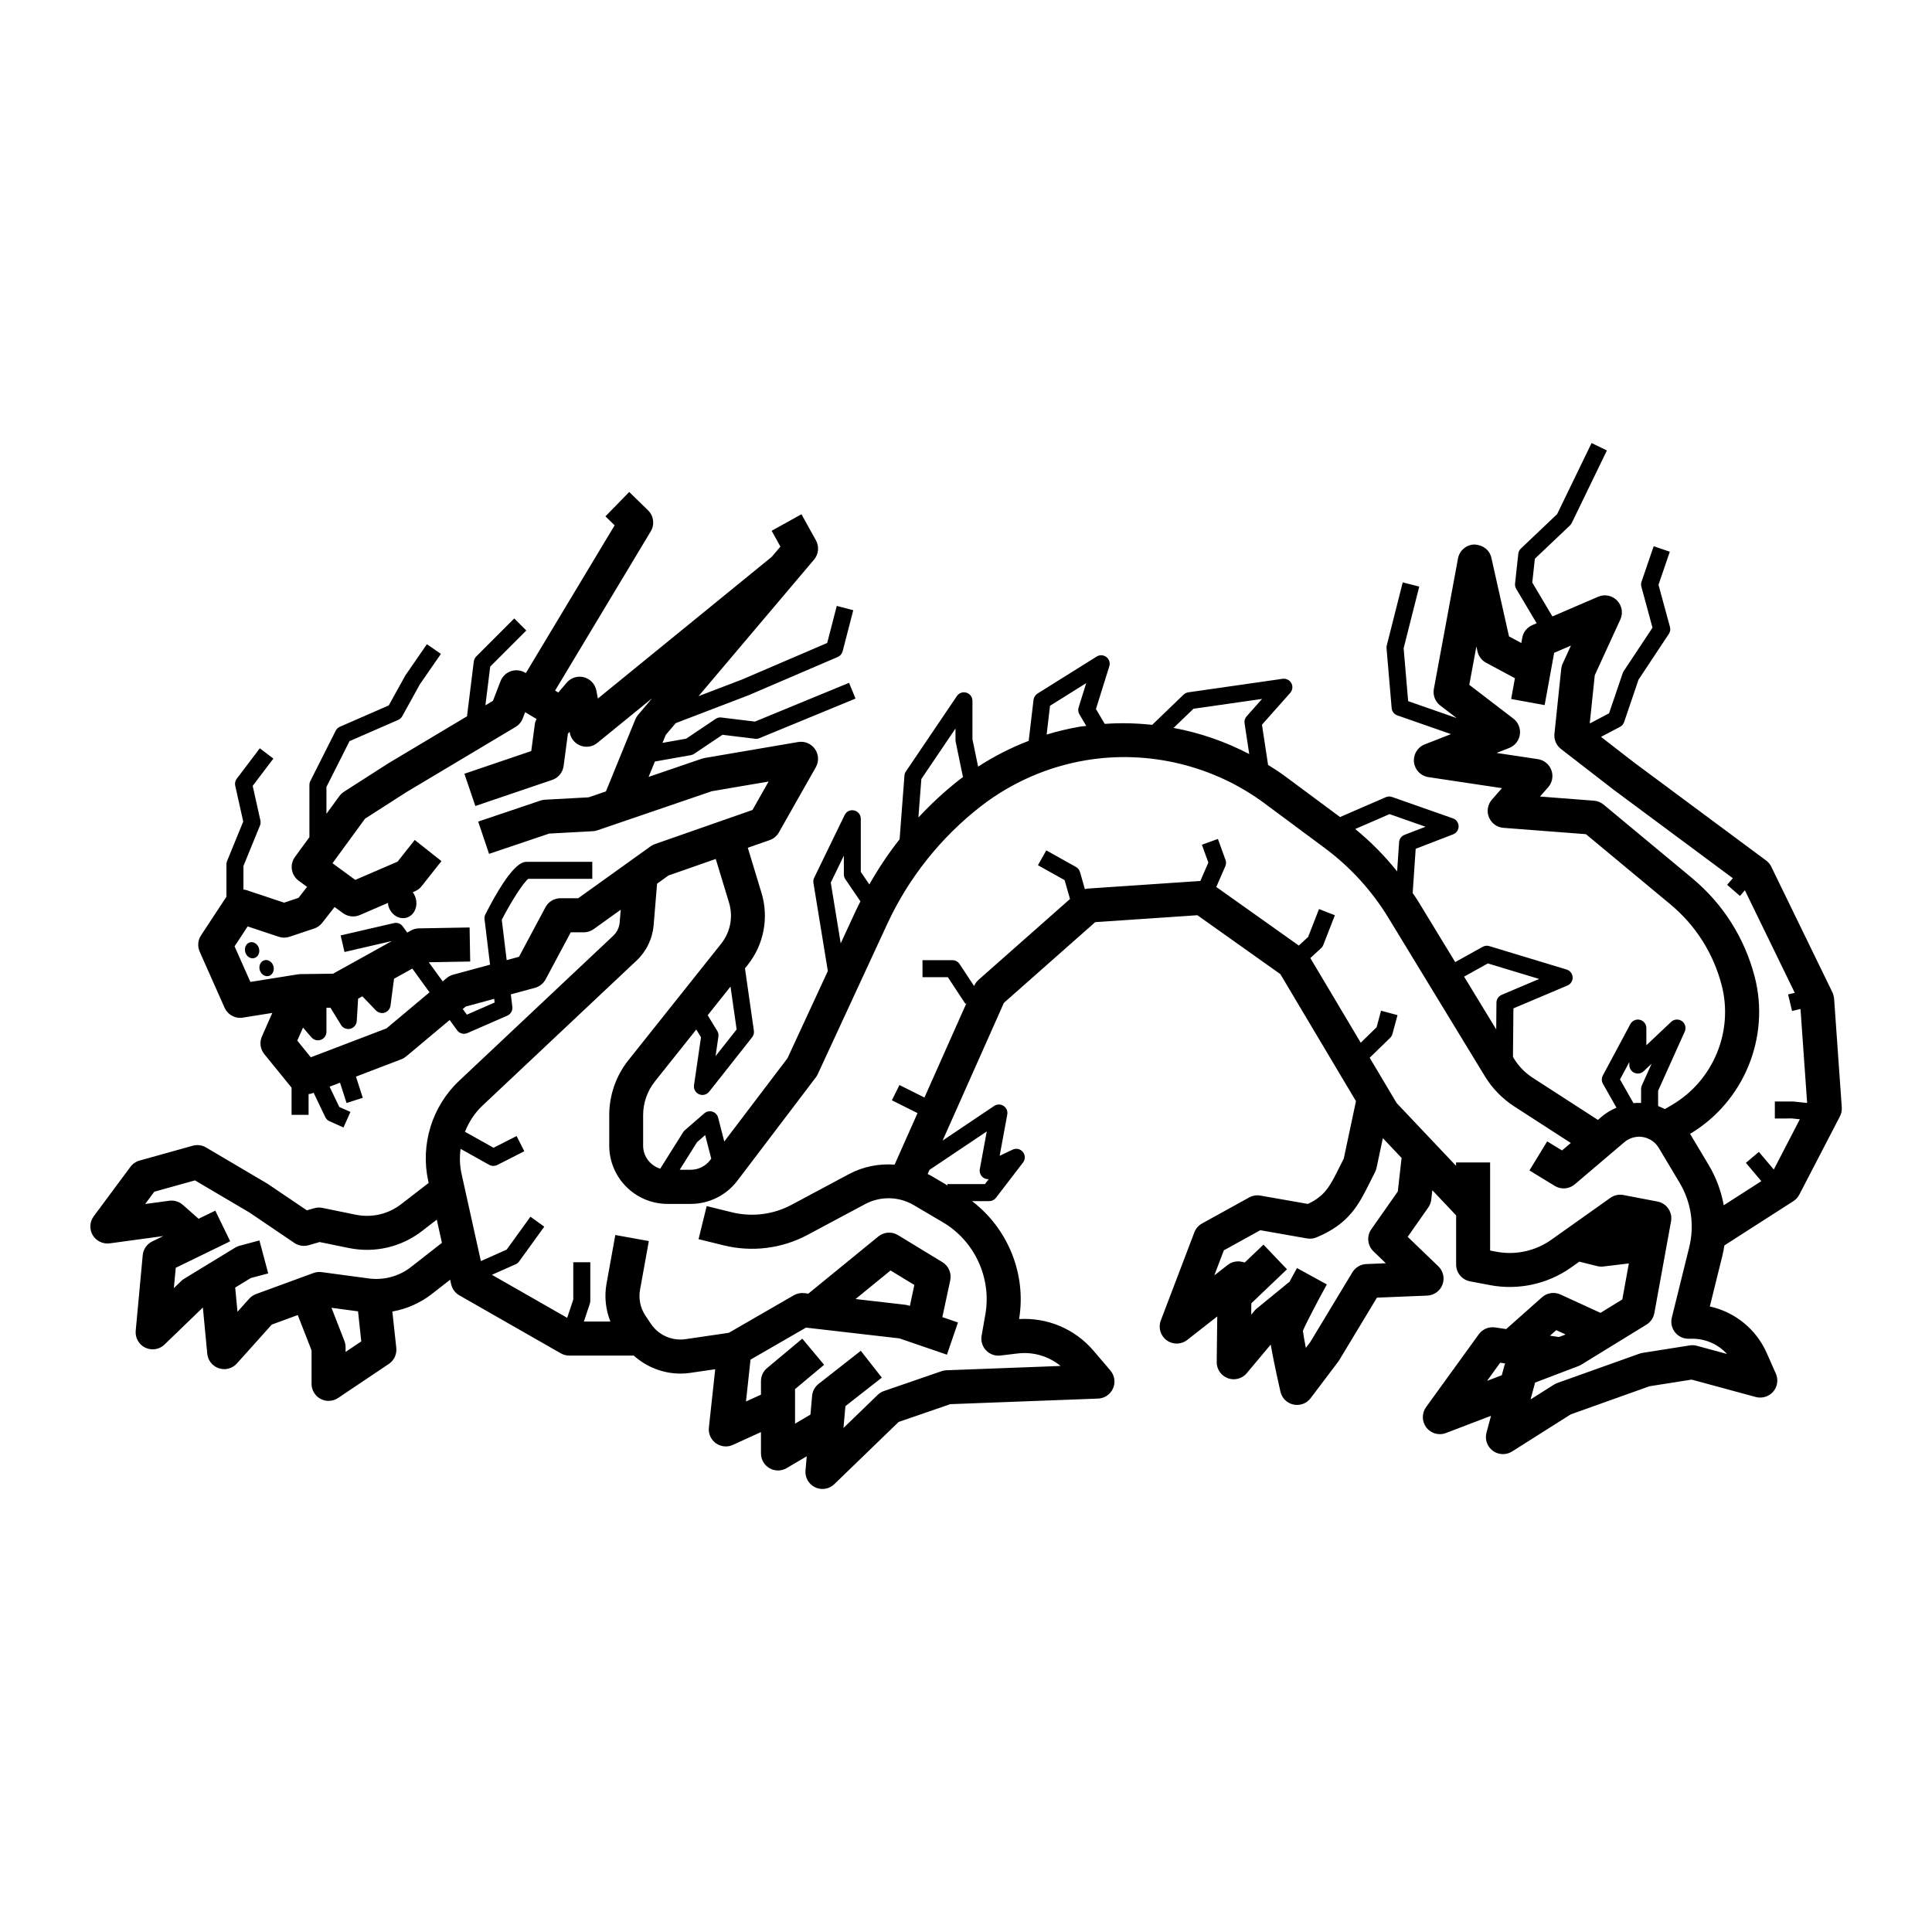 <?xml version="1.0" encoding="UTF-8"?>
<!-- Uploaded to: SVG Repo, www.svgrepo.com, Generator: SVG Repo Mixer Tools -->
<svg fill="#000000" width="800px" height="800px" version="1.1" viewBox="144 144 512 512" xmlns="http://www.w3.org/2000/svg">
 <g>
  <path d="m214.03 398.49c-0.996 0.297-1.523 1.469-1.184 2.613 0.344 1.141 1.426 1.828 2.422 1.527 0.996-0.297 1.523-1.465 1.184-2.613-0.34-1.145-1.43-1.832-2.422-1.527z"/>
  <path d="m210.19 393.75c-0.996 0.297-1.523 1.465-1.184 2.613 0.344 1.141 1.426 1.828 2.422 1.527 0.996-0.297 1.523-1.469 1.184-2.613-0.34-1.141-1.426-1.824-2.422-1.527z"/>
  <path d="m629.55 406.86-16.141-33.168c-0.316-0.652-0.789-1.219-1.367-1.648l-34.949-25.941-8.812-6.824 5.039-2.652c0.512-0.266 0.902-0.723 1.086-1.273l3.824-11.246 8.035-12.117c0.355-0.543 0.465-1.211 0.293-1.84l-3.039-11.18 2.996-8.758-4.273-1.461-3.219 9.41c-0.145 0.43-0.16 0.887-0.043 1.316l2.949 10.867-7.629 11.504c-0.105 0.16-0.191 0.336-0.258 0.52l-3.633 10.672-5.113 2.691 1.332-12.785 6.777-14.777c0.781-1.695 0.434-3.699-0.875-5.035-1.309-1.344-3.309-1.742-5.012-0.992l-12.117 5.215-5.332-8.98 0.684-6.309 9.309-8.832c0.199-0.184 0.359-0.406 0.473-0.652l9.309-19.207-4.059-1.969-9.133 18.84-9.605 9.125c-0.391 0.371-0.629 0.859-0.688 1.391l-0.855 7.879c-0.055 0.488 0.055 0.977 0.301 1.398l5.422 9.125-1.156 0.496c-1.391 0.602-2.383 1.848-2.656 3.336l-0.25 1.398-3.266-1.75-4.672-20.824c-0.465-2.09-2.266-3.422-4.488-3.527-2.144 0.043-3.961 1.582-4.356 3.695l-6.398 34.574c-0.305 1.668 0.348 3.371 1.695 4.402l4.348 3.328-12.855-4.484-1.195-14.023 4.137-16.344-4.379-1.109-4.227 16.711c-0.062 0.242-0.082 0.496-0.062 0.746l1.355 15.852c0.074 0.887 0.664 1.645 1.504 1.941l14.219 4.961-6.965 2.727c-1.902 0.742-3.07 2.676-2.844 4.707 0.23 2.027 1.793 3.656 3.812 3.961l19.504 2.926-2.66 3.039c-1.133 1.285-1.438 3.094-0.789 4.676 0.648 1.586 2.133 2.672 3.836 2.801l21.871 1.68 22.344 18.566c6.719 5.574 11.426 12.992 13.621 21.441 3.188 12.246-2.203 25.281-13.109 31.707l-1.945 1.141c-0.582-0.297-1.164-0.578-1.785-0.801v-4.055l7.059-15.691c0.441-0.984 0.125-2.141-0.75-2.766-0.883-0.621-2.078-0.539-2.859 0.203l-6.566 6.199v-4.559c0-1.031-0.699-1.941-1.703-2.188-1.012-0.242-2.047 0.215-2.535 1.125l-7.297 13.637c-0.367 0.684-0.355 1.504 0.023 2.18l3.594 6.34c-1.336 0.582-2.625 1.293-3.762 2.258l-1.16 0.984-17.32-11.191c-1.988-1.289-3.688-3.031-4.914-5.047l-0.273-0.449 0.113-12.863 14.328-6.066c0.875-0.371 1.422-1.25 1.371-2.195-0.055-0.953-0.691-1.766-1.598-2.039l-20.488-6.207c-0.598-0.18-1.219-0.109-1.754 0.188l-7.281 4.051-9.973-16.379c-0.402-0.664-0.879-1.273-1.301-1.922l0.801-11.727 9.93-3.832c0.883-0.344 1.461-1.195 1.445-2.144-0.012-0.945-0.613-1.781-1.508-2.09l-16.141-5.668c-0.539-0.191-1.121-0.168-1.645 0.059l-12.121 5.262-14.688-10.898c-1.418-1.055-2.91-1.984-4.394-2.926l-1.617-10.648 7.488-8.43c0.629-0.711 0.75-1.734 0.301-2.57-0.449-0.832-1.391-1.309-2.309-1.164l-25.004 3.586c-0.465 0.066-0.906 0.277-1.246 0.609l-8.316 8.004c-4.168-0.438-8.371-0.559-12.578-0.25l-2.332-3.941 3.539-11.316c0.281-0.898-0.023-1.883-0.777-2.461-0.746-0.578-1.777-0.629-2.574-0.125l-15.684 9.812c-0.578 0.367-0.961 0.969-1.047 1.652l-1.281 10.875c-4.695 1.797-9.188 4.09-13.406 6.828l-1.5-7.262v-10.176c0-0.992-0.641-1.863-1.594-2.156-0.941-0.297-1.973 0.066-2.531 0.895l-13.512 19.98c-0.223 0.324-0.352 0.699-0.383 1.09l-1.285 16.883c-2.981 3.773-5.652 7.789-8.02 11.973l-2.262-3.332v-14.082c0-1.051-0.723-1.965-1.75-2.195-1.035-0.25-2.078 0.266-2.535 1.215l-8.07 16.617c-0.207 0.418-0.273 0.891-0.199 1.348l3.82 23.375-10.699 23.117-16.746 22.059-1.633-6.324c-0.191-0.754-0.77-1.355-1.516-1.59-0.75-0.227-1.566-0.062-2.148 0.449l-5.164 4.484c-0.168 0.148-0.316 0.316-0.434 0.504l-6.078 9.68c-2.617-0.816-4.531-3.231-4.531-6.106v-8.105c0-3.219 1.105-6.383 3.106-8.895l10.977-13.777 1.25 2.055-1.848 12.707c-0.148 1.008 0.402 1.996 1.344 2.398 0.285 0.121 0.594 0.184 0.891 0.184 0.676 0 1.332-0.301 1.773-0.859l11.398-14.434c0.383-0.484 0.551-1.109 0.461-1.719l-2.363-16.535 0.719-0.902c4.289-5.387 5.66-12.531 3.656-19.125l-3.629-11.938 5.801-2.027c1.031-0.359 1.898-1.082 2.438-2.031l9.793-17.289c0.859-1.516 0.77-3.398-0.234-4.82-1-1.422-2.738-2.152-4.453-1.852l-24.777 4.227c-0.238 0.043-0.469 0.098-0.699 0.176l-14.152 4.836 1.664-4.074 9.547-1.695c0.312-0.055 0.605-0.172 0.863-0.348l7.5-5.043 8.645 1.055c0.383 0.051 0.777-0.008 1.133-0.152l25.484-10.5-1.719-4.172-24.938 10.273-8.891-1.082c-0.543-0.082-1.082 0.062-1.531 0.367l-7.801 5.242-6.273 1.113 0.863-2.117 2.637-3.113 19.379-7.422 23.562-10.113c0.641-0.273 1.121-0.832 1.297-1.508l2.816-10.887-4.371-1.133-2.539 9.816-22.465 9.645-11.633 4.453 30.613-36.188c1.215-1.434 1.41-3.465 0.5-5.109l-3.84-6.914-7.894 4.387 2.324 4.191-2.297 2.711-46.082 37.551-0.398-2.113c-0.324-1.703-1.598-3.074-3.277-3.523s-3.465 0.109-4.594 1.438l-2.215 2.598-0.852-0.508 25.355-42.211c1.078-1.797 0.781-4.098-0.719-5.559l-4.996-4.867-6.301 6.469 2.438 2.367-23.527 39.168-0.188-0.113c-1.141-0.68-2.527-0.82-3.785-0.395-1.258 0.438-2.262 1.406-2.738 2.648l-2.004 5.203-2.004 1.195 1.273-10.262 9.566-9.566-3.195-3.191-10.113 10.117c-0.32 0.34-0.543 0.801-0.609 1.297l-1.801 14.52-20.809 12.43-11.789 7.559c-0.469 0.301-0.883 0.688-1.215 1.137l-3.434 4.707v-7.121l6.113-12.133 12.895-5.625c0.453-0.203 0.832-0.543 1.07-0.973l4.684-8.469 5.57-8.059-3.715-2.566-5.684 8.246-4.43 7.984-12.941 5.648c-0.484 0.215-0.879 0.586-1.113 1.055l-6.723 13.34c-0.16 0.316-0.242 0.664-0.242 1.016v13.848l-3.828 5.242c-1.469 2.012-1.027 4.832 0.984 6.305l2.231 1.629-2.281 2.91-3.812 1.273-10.098-3.363c-0.223-0.074-0.453-0.07-0.68-0.109v-6.238l4.383-10.734c0.176-0.43 0.215-0.895 0.113-1.344l-2.043-9.16 5.481-7.231-3.594-2.731-6.113 8.066c-0.402 0.527-0.551 1.211-0.402 1.855l2.121 9.492-4.285 10.488c-0.109 0.27-0.168 0.562-0.168 0.852v8.59c-0.004 0.004-0.004 0.004-0.008 0.008l-6.727 10.238c-0.844 1.285-0.973 2.906-0.352 4.309l6.598 14.855c0.734 1.648 2.363 2.684 4.121 2.684 0.234 0 0.473-0.016 0.715-0.059l7.812-1.246-2.754 6.238c-0.684 1.551-0.445 3.356 0.625 4.668l7.231 8.895v7.211h4.512v-5.504c0.25-0.051 0.512-0.047 0.762-0.137l0.574-0.219 3.082 6.453c0.23 0.484 0.625 0.867 1.117 1.09l3.715 1.664 1.84-4.121-2.957-1.316-2.566-5.375 2.762-1.055 1.738 5.383 4.297-1.387-1.809-5.609 12.023-4.594c0.469-0.18 0.902-0.438 1.289-0.762l11.523-9.648 1.969 2.715c0.438 0.605 1.121 0.938 1.828 0.938 0.301 0 0.613-0.062 0.902-0.188l10.566-4.613c0.914-0.402 1.461-1.352 1.34-2.344l-0.398-3.301 6.414-1.742c1.199-0.328 2.211-1.137 2.801-2.231l6.664-12.469h3.438c0.945 0 1.863-0.293 2.629-0.844l7.176-5.144-0.277 3.348c-0.113 1.359-0.723 2.625-1.719 3.559l-40.828 38.43c-7.18 6.754-10.316 16.938-8.184 26.566l0.109 0.496-7.297 5.637c-3.41 2.637-7.789 3.648-12.008 2.789l-8.875-1.812c-0.723-0.148-1.461-0.109-2.164 0.09l-1.934 0.562-10.391-7.031-16.328-9.637c-1.059-0.621-2.32-0.789-3.504-0.461l-14.121 3.938c-0.965 0.27-1.812 0.852-2.414 1.664l-9.73 13.109c-1.082 1.457-1.188 3.422-0.262 4.988 0.922 1.562 2.707 2.414 4.496 2.18l14.211-1.934-2.934 1.426c-1.418 0.688-2.371 2.07-2.519 3.641l-1.859 20.023c-0.176 1.883 0.84 3.668 2.539 4.488 0.621 0.293 1.289 0.441 1.953 0.441 1.145 0 2.277-0.438 3.141-1.27l10.168-9.816 1.16 12.242c0.168 1.785 1.379 3.301 3.082 3.863 0.461 0.152 0.941 0.227 1.41 0.227 1.258 0 2.488-0.527 3.363-1.5l9.238-10.305 6.894-2.527 3.656 9.383v8.852c0 1.668 0.918 3.199 2.391 3.984 0.668 0.352 1.398 0.527 2.125 0.527 0.879 0 1.758-0.262 2.516-0.77l13.449-9.027c1.395-0.938 2.152-2.562 1.973-4.231l-1.043-9.652c3.793-0.68 7.406-2.258 10.477-4.656l4.836-3.777 0.27 1.203c0.273 1.242 1.062 2.312 2.172 2.941l26.891 15.367c0.68 0.391 1.453 0.598 2.238 0.598h17.09c3.371 3.039 7.797 4.769 12.367 4.769 0.875 0 1.75-0.062 2.629-0.191l6.59-0.965-1.676 15.461c-0.176 1.617 0.527 3.199 1.844 4.148 0.785 0.562 1.707 0.852 2.641 0.852 0.637 0 1.277-0.133 1.875-0.41l7.441-3.398v5.66c0 1.621 0.867 3.113 2.277 3.922 0.691 0.398 1.465 0.598 2.238 0.598 0.793 0 1.586-0.211 2.293-0.625l5.324-3.141-0.332 3.754c-0.168 1.875 0.852 3.66 2.551 4.473 0.621 0.293 1.285 0.438 1.941 0.438 1.145 0 2.281-0.438 3.141-1.273l17.047-16.484 13.691-4.715 39.168-1.48c1.727-0.066 3.266-1.113 3.961-2.699 0.695-1.586 0.426-3.426-0.699-4.746l-4.496-5.266c-4.926-5.762-12.18-8.805-19.699-8.363 1.984-11.949-2.973-24.004-12.469-31.254h4.551c0.699 0 1.363-0.324 1.793-0.883l7.172-9.352c0.633-0.828 0.617-1.98-0.039-2.793-0.656-0.816-1.781-1.066-2.719-0.617l-3.438 1.629 2.016-10.922c0.168-0.895-0.223-1.801-0.977-2.297-0.766-0.5-1.742-0.492-2.5 0.012l-13.66 9.184 16.246-36.508 24.195-21.383 27.082-1.836 21.984 15.609 20.039 33.668-3.231 15.207c-0.406 0.789-0.789 1.551-1.145 2.281-2.523 5.055-3.769 7.566-8.359 9.746l-12.598-2.211c-1.02-0.184-2.062-0.004-2.965 0.492l-12.496 6.902c-0.938 0.516-1.66 1.348-2.035 2.348l-8.891 23.352c-0.723 1.895-0.09 4.039 1.539 5.238 0.793 0.594 1.738 0.883 2.68 0.883 0.984 0 1.965-0.32 2.781-0.961l7.961-6.227-0.145 12.082c-0.02 1.906 1.156 3.625 2.949 4.285 0.512 0.188 1.043 0.277 1.566 0.277 1.309 0 2.586-0.57 3.461-1.621l6.34-7.574c0.43 2.531 1.195 6.402 2.574 12.484 0.391 1.715 1.734 3.047 3.449 3.414 0.316 0.07 0.633 0.102 0.953 0.102 1.398 0 2.738-0.648 3.598-1.793l7.297-9.656c0.094-0.125 0.184-0.258 0.266-0.391l10.012-16.59 13.324-0.543c1.805-0.074 3.398-1.219 4.035-2.906 0.641-1.691 0.215-3.602-1.09-4.852l-8.125-7.816 5.461-7.789c0.434-0.617 0.699-1.332 0.789-2.082l0.281-2.481 6.309 6.668v13.035c0 2.172 1.539 4.031 3.672 4.438l5.348 1.016c7.449 1.402 15.246-0.285 21.43-4.672l2.188-1.555 4.785 1.188c0.355 0.09 0.723 0.129 1.086 0.129 0.18 0 0.359-0.012 0.543-0.035l6.719-0.809-1.734 9.543-5.785 3.555-10.605-4.871c-1.625-0.742-3.535-0.461-4.879 0.73l-9.504 8.438-2.941-0.438c-1.664-0.242-3.332 0.453-4.32 1.816l-13.973 19.305c-1.168 1.621-1.137 3.812 0.078 5.398 0.875 1.137 2.203 1.762 3.582 1.762 0.543 0 1.086-0.098 1.613-0.297l11.941-4.566-1.199 4.469c-0.484 1.797 0.184 3.707 1.68 4.812 0.793 0.582 1.734 0.879 2.68 0.879 0.836 0 1.672-0.234 2.414-0.699l15.547-9.836 20.875-7.453 11.176-1.762 17 4.613c1.668 0.438 3.469-0.098 4.606-1.418 1.137-1.324 1.41-3.18 0.707-4.769l-2.438-5.508c-2.809-6.34-8.461-10.852-15.062-12.301l3.336-13.496c0.219-0.891 0.383-1.785 0.523-2.68l18.289-11.738c0.664-0.434 1.203-1.02 1.566-1.723l10.758-20.738c0.387-0.738 0.559-1.566 0.496-2.398l-2.043-28.945c-0.09-0.555-0.234-1.117-0.492-1.637zm-56.23 23.199 2.469-4.606v0.793c0 0.902 0.531 1.719 1.359 2.074 0.824 0.352 1.789 0.188 2.445-0.438l2.098-1.98-2.586 5.75c-0.129 0.289-0.199 0.609-0.199 0.93v3.715c-0.684-0.023-1.355-0.031-2.027 0.039zm-35.027-30.742 13.602 4.117-9.949 4.215c-0.828 0.352-1.367 1.16-1.371 2.059l-0.062 7.09-8.512-13.977zm-26.047-39.57 9.531 3.348-5.559 2.144c-0.82 0.32-1.383 1.078-1.441 1.953l-0.527 7.738c-3.281-4.129-7-7.871-11.102-11.23zm-51.961-27.918 18.18-2.606-4.098 4.609c-0.445 0.504-0.648 1.176-0.547 1.84l1.238 8.16c-6.312-3.301-13.074-5.629-20.051-6.93zm-38.02-0.793 9.594-6.004-2.016 6.449c-0.191 0.609-0.113 1.273 0.211 1.82l1.816 3.074c-0.512 0.074-1.027 0.094-1.539 0.176-3.031 0.508-6.023 1.223-8.961 2.117zm-34.098 19.406 9.047-13.379v3.039c0 0.152 0.012 0.305 0.047 0.453l1.934 9.391c-0.27 0.207-0.555 0.391-0.824 0.598-3.934 3.055-7.59 6.453-10.988 10.098zm-24.004 27.457 3.469-7.141v4.961c0 0.449 0.133 0.895 0.391 1.27l4 5.887c-0.355 0.723-0.738 1.426-1.078 2.156l-4.148 8.965zm-35.441 68.789 2.156-1.871 1.613 6.242-0.312 0.406c-1.211 1.59-3.121 2.535-5.117 2.535l-2.934 0.004zm10.492-29.875-5.582 7.074 0.754-5.184c0.074-0.52-0.035-1.051-0.305-1.496l-2.535-4.16 6.047-7.59zm-92.789-0.277-20.059 7.656-3.586-4.414 1.523-3.457 2.242 2.598c0.438 0.504 1.066 0.785 1.707 0.785 0.266 0 0.527-0.051 0.789-0.145 0.883-0.328 1.469-1.172 1.469-2.117v-6.367l1.066-0.012 2.797 4.559c0.414 0.68 1.148 1.078 1.922 1.078 0.18 0 0.367-0.023 0.547-0.07 0.957-0.238 1.645-1.07 1.703-2.047l0.359-5.926 1.129-0.625 3.59 3.746c0.434 0.449 1.023 0.695 1.629 0.695 0.234 0 0.469-0.039 0.699-0.113 0.824-0.27 1.418-0.988 1.535-1.848l0.941-7.137 4.84-2.688 4.562 6.285zm28.656-6.856-7.359 3.215-1.086-1.5 0.766-0.641 7.566-2.055zm22.152-27.641h-4.695c-1.668 0-3.195 0.918-3.981 2.383l-7.019 13.137-3.266 0.887-1.297-10.711c2.684-5.16 5.773-9.91 7.035-10.836h16.953v-4.508h-17.289c-1.078 0-3.941 0-11.039 13.906-0.203 0.398-0.281 0.852-0.23 1.297l1.461 12.055-9.785 2.656c-0.629 0.172-1.219 0.48-1.715 0.898l-1.047 0.879-3.688-5.074 10.977-0.191-0.16-9.027-13.434 0.238c-0.738 0.012-1.465 0.211-2.109 0.566l-0.984 0.547-1.188-1.637c-0.527-0.734-1.457-1.09-2.336-0.875l-14.121 3.266 1.016 4.394 12.582-2.91-15.613 8.664-8.676 0.109c-0.219 0.004-0.438 0.02-0.656 0.059l-12.578 2.012-4.188-9.43 3.469-5.281 8.23 2.742c0.93 0.312 1.922 0.312 2.856 0l6.527-2.18c0.84-0.277 1.578-0.797 2.125-1.496l3.301-4.211 2.234 1.633c0.785 0.574 1.723 0.867 2.664 0.867 0.605 0 1.215-0.121 1.789-0.371l7.469-3.219c0.035 0.285 0.012 0.562 0.102 0.848 0.684 2.289 2.856 3.656 4.848 3.062 1.996-0.598 3.051-2.934 2.367-5.223-0.168-0.566-0.434-1.074-0.762-1.512l0.609-0.262c0.688-0.293 1.289-0.762 1.75-1.344l5.246-6.641-7.082-5.602-4.543 5.746-11.215 4.832-6.031-4.414 8.621-11.809 10.953-7.027 28.945-17.285c0.867-0.516 1.535-1.309 1.898-2.254l0.637-1.652 3.012 1.797c-0.219 0.438-0.383 0.902-0.449 1.395l-0.949 7.106-17.715 6.019 2.902 8.543 20.363-6.914c1.625-0.551 2.797-1.973 3.023-3.672l1.141-8.562 0.449-0.527 0.055 0.297c0.297 1.562 1.395 2.856 2.887 3.402 1.496 0.551 3.164 0.266 4.398-0.738l14.523-11.832-3.719 4.394c-0.305 0.359-0.555 0.773-0.734 1.211l-7.781 19.074-4.594 1.57-11.547 0.629c-0.406 0.02-0.809 0.098-1.195 0.23l-16.52 5.57 2.887 8.551 15.938-5.375 11.555-0.629c0.414-0.02 0.824-0.098 1.215-0.234l30.324-10.363 15.047-2.566-4.273 7.539-25.867 9.043c-0.406 0.137-0.789 0.34-1.137 0.594zm-61.648 120.23v-1.234c0-0.562-0.105-1.117-0.305-1.641l-3.434-8.82 7.035 0.945 0.859 7.965zm17.297-22.469c-3.121 2.434-7.164 3.527-11.078 3.008l-12.562-1.684c-0.727-0.105-1.465-0.016-2.152 0.234l-15.242 5.582c-0.691 0.258-1.312 0.676-1.809 1.227l-3.102 3.461-0.609-6.414 4.129-2.519 4.625-1.234-2.336-8.73-5.254 1.406c-0.414 0.113-0.816 0.281-1.184 0.508l-13.512 8.242c-0.281 0.172-0.547 0.379-0.785 0.609l-1.938 1.871 0.5-5.391 14.43-7.023-3.949-8.121-4.43 2.152-4.18-3.691c-0.984-0.863-2.297-1.266-3.594-1.086l-6.379 0.867 2.418-3.254 10.777-3.008 14.434 8.512 11.91 8.07c1.109 0.746 2.5 0.969 3.793 0.598l2.898-0.84 7.785 1.59c6.789 1.387 13.844-0.246 19.332-4.492l3.934-3.039 1.359 6.152zm152.62-35.957-1.844 9.984c-0.156 0.832 0.172 1.68 0.84 2.195 0.445 0.348 1.004 0.516 1.531 0.461l-1.012 1.316h-9.934v0.34l-4.383-2.582c-0.281-0.164-0.578-0.285-0.863-0.438l0.484-1.086zm108.93 15.914-7.023 10.012c-1.277 1.82-1.031 4.301 0.57 5.844l3.281 3.164-5.176 0.211c-1.512 0.062-2.894 0.879-3.684 2.18l-11.148 18.465-1.188 1.574c-0.395-2.012-0.68-3.66-0.781-4.535 0.793-1.906 3.769-7.609 6.34-12.285l-7.914-4.344c-0.73 1.332-1.371 2.519-1.965 3.625l-8.684 7.094c-0.219 0.176-0.426 0.379-0.605 0.602l-0.875 1.043 0.035-3.019 9.449-9.012-6.231-6.535-4.961 4.731-0.723-0.172c-1.344-0.32-2.742-0.004-3.816 0.836l-3.531 2.758 2.531-6.644 9.652-5.332 12.387 2.176c0.859 0.145 1.719 0.059 2.519-0.277 8.664-3.602 11.203-8.684 14.129-14.562 0.43-0.852 0.875-1.75 1.363-2.695 0.188-0.359 0.324-0.746 0.41-1.141l1.68-7.902 4.961 5.246zm41.988 36.75 2.445 1.121-0.176 0.109-1.551 0.586-2.371-0.352zm-18.332 13.434 3.477-4.805 1.328 0.199c-0.07 0.16-0.152 0.316-0.195 0.484l-0.707 2.629zm63.574-7.125-7.969-2.168c-0.613-0.164-1.25-0.207-1.887-0.102l-12.543 1.984c-0.273 0.047-0.551 0.113-0.809 0.211l-21.742 7.762c-0.316 0.109-0.613 0.262-0.898 0.438l-6.199 3.922 1.199-4.469 11.477-4.367c0.266-0.098 0.52-0.227 0.766-0.375l17.289-10.625c1.09-0.672 1.844-1.777 2.074-3.039l4.422-24.328c0.441-2.434-1.16-4.777-3.59-5.238l-9.027-1.73c-1.211-0.242-2.461 0.043-3.461 0.75l-15.668 11.117c-4.188 2.973-9.469 4.121-14.52 3.164l-1.68-0.32v-23.348h-9.027v0.906l-15.742-16.641-7.144-12.008 5.422-5.273c0.289-0.285 0.5-0.641 0.609-1.031l1.34-4.992-4.363-1.172-1.176 4.394-4.207 4.09-13.352-22.43 2.856-2.633c0.258-0.234 0.445-0.52 0.574-0.84l3.07-7.875-4.207-1.641-2.883 7.394-2.469 2.277-21.867-15.523 2.391-5.488c0.23-0.527 0.25-1.129 0.055-1.668l-2.016-5.57-4.25 1.531 1.715 4.727-2.121 4.875-30.016 2.031c-0.207 0.012-0.391 0.098-0.586 0.137l-1.289-4.527c-0.164-0.574-0.547-1.059-1.066-1.352l-7.875-4.398-2.203 3.938 7.066 3.949 1.426 5.004-24.238 21.418c-0.484 0.43-0.875 0.957-1.137 1.547l-0.043 0.098-3.848-5.836c-0.418-0.629-1.129-1.012-1.887-1.012h-7.938v4.508h6.723l4.644 7.059 0.285-0.188-11.133 25.02-6.621-3.309-2.016 4.035 6.801 3.402-6.074 13.652c-4.129-0.297-8.324 0.504-12.059 2.492l-15.258 8.156c-4.844 2.59-10.461 3.289-15.797 1.984l-6.688-1.645-2.156 8.766 6.688 1.645c7.504 1.84 15.398 0.859 22.215-2.789l15.258-8.156c4.016-2.152 8.938-2.047 12.852 0.266l7.723 4.547c8.43 4.961 12.957 14.773 11.273 24.402l-0.992 5.66c-0.25 1.406 0.184 2.848 1.164 3.883 0.984 1.031 2.363 1.551 3.816 1.379l4.637-0.555c4.106-0.469 8.18 0.734 11.305 3.32l-30.23 1.141c-0.441 0.016-0.879 0.098-1.301 0.242l-15.273 5.262c-0.621 0.215-1.191 0.566-1.664 1.023l-9.062 8.766 0.512-5.781 9.648-7.562-5.566-7.109-11.191 8.77c-0.984 0.773-1.605 1.914-1.715 3.156l-0.441 4.977-4.082 2.406v-9.16l7.703-6.438-5.789-6.926-9.324 7.789c-1.027 0.855-1.621 2.129-1.621 3.465v3.586l-3.973 1.812 1.203-11.094 14.695-8.484 24.758 2.852 12.598 4.32 2.926-8.535-4.141-1.418 2.09-9.758c0.402-1.875-0.43-3.805-2.066-4.805l-11.781-7.172c-1.637-0.996-3.723-0.852-5.203 0.355l-18.543 15.145-1.098-0.125c-0.953-0.109-1.93 0.094-2.773 0.574l-17.227 9.945-11.5 1.684c-3.547 0.504-7.113-1.066-9.109-4.035l-1.461-2.176c-1.363-2.031-1.875-4.477-1.445-6.887l2.332-12.902-8.883-1.609-2.332 12.902c-0.617 3.418-0.23 6.863 1.023 10.027l-7.023 0.012 1.586-4.762c0.078-0.23 0.117-0.469 0.117-0.715v-10.238h-4.512v9.879l-1.617 4.844-19.945-11.398 6.297-2.797c0.367-0.16 0.68-0.418 0.914-0.742l6.66-9.219-3.66-2.641-6.301 8.723-6.836 3.039-5.129-23.16c-0.484-2.188-0.539-4.414-0.25-6.582l7.59 4.242c0.344 0.188 0.723 0.281 1.102 0.281 0.348 0 0.699-0.078 1.023-0.242l7.172-3.648-2.043-4.027-6.102 3.102-7.574-4.231c1.016-2.59 2.562-4.981 4.637-6.938l40.828-38.43c2.621-2.465 4.227-5.801 4.527-9.387l0.914-10.996 3.027-2.172 12.523-4.379 3.519 11.578c1.137 3.75 0.359 7.809-2.078 10.875l-24.598 30.887c-3.269 4.109-5.07 9.266-5.07 14.52v8.105c0 8.52 6.93 15.449 15.449 15.449h6.172c4.805 0 9.398-2.285 12.305-6.106l20.832-27.438c0.199-0.262 0.367-0.543 0.5-0.836l18.43-39.836c5.625-12.16 14.195-22.926 24.773-31.141 8.117-6.301 17.758-10.527 27.902-12.219 16.57-2.758 33.793 1.406 47.266 11.402l15.941 11.832c6.828 5.066 12.527 11.32 16.953 18.586l25.547 41.957c1.926 3.164 4.598 5.906 7.715 7.934l15.039 9.719-2.324 1.977-3.938-2.402-4.699 7.707 6.727 4.102c1.664 1.012 3.781 0.844 5.273-0.414l13.152-11.18c1.359-1.16 3.144-1.652 4.906-1.363 1.762 0.289 3.297 1.34 4.215 2.875l5.496 9.195c3.106 5.199 4.019 11.301 2.562 17.188l-4.598 18.594c-0.332 1.344-0.031 2.769 0.828 3.867 0.855 1.09 2.168 1.73 3.555 1.73h1.035c3.555-0.016 6.875 1.5 9.195 4.035zm-216.54-12.719-0.324-0.109c-0.305-0.105-0.621-0.18-0.949-0.219l-13.117-1.512 9.266-7.57 6.312 3.84zm228.95-36.16-3.953-4.676-3.441 2.91 4.094 4.844-9.961 6.394c-0.676-3.715-1.988-7.316-3.981-10.652l-4.945-8.277c14.254-8.488 21.289-25.59 17.117-41.66-2.68-10.289-8.414-19.324-16.59-26.117l-23.453-19.484c-0.723-0.602-1.609-0.957-2.539-1.027l-14.301-1.102 2.164-2.465c1.09-1.238 1.414-2.977 0.848-4.527-0.57-1.551-1.941-2.672-3.574-2.918l-10.961-1.645 3.359-1.312c1.516-0.594 2.598-1.957 2.824-3.574 0.23-1.617-0.434-3.231-1.727-4.215l-11.68-8.945 1.883-10.168 0.293 1.316c0.285 1.281 1.117 2.367 2.266 2.988l7.656 4.109-1.004 5.508 8.879 1.617 2.523-13.859 4.445-1.914-2.191 4.785c-0.207 0.445-0.336 0.922-0.387 1.414l-1.793 17.16c-0.164 1.555 0.492 3.078 1.727 4.039l13.969 10.812 31.578 23.441-1.516 1.742 3.406 2.961 1.305-1.504 13.223 27.172-1.777 0.43 1.059 4.387 2.234-0.539 1.758 24.906-3.754-0.387h-4.805v4.508l4.566-0.008 2.059 0.215z"/>
 </g>
</svg>